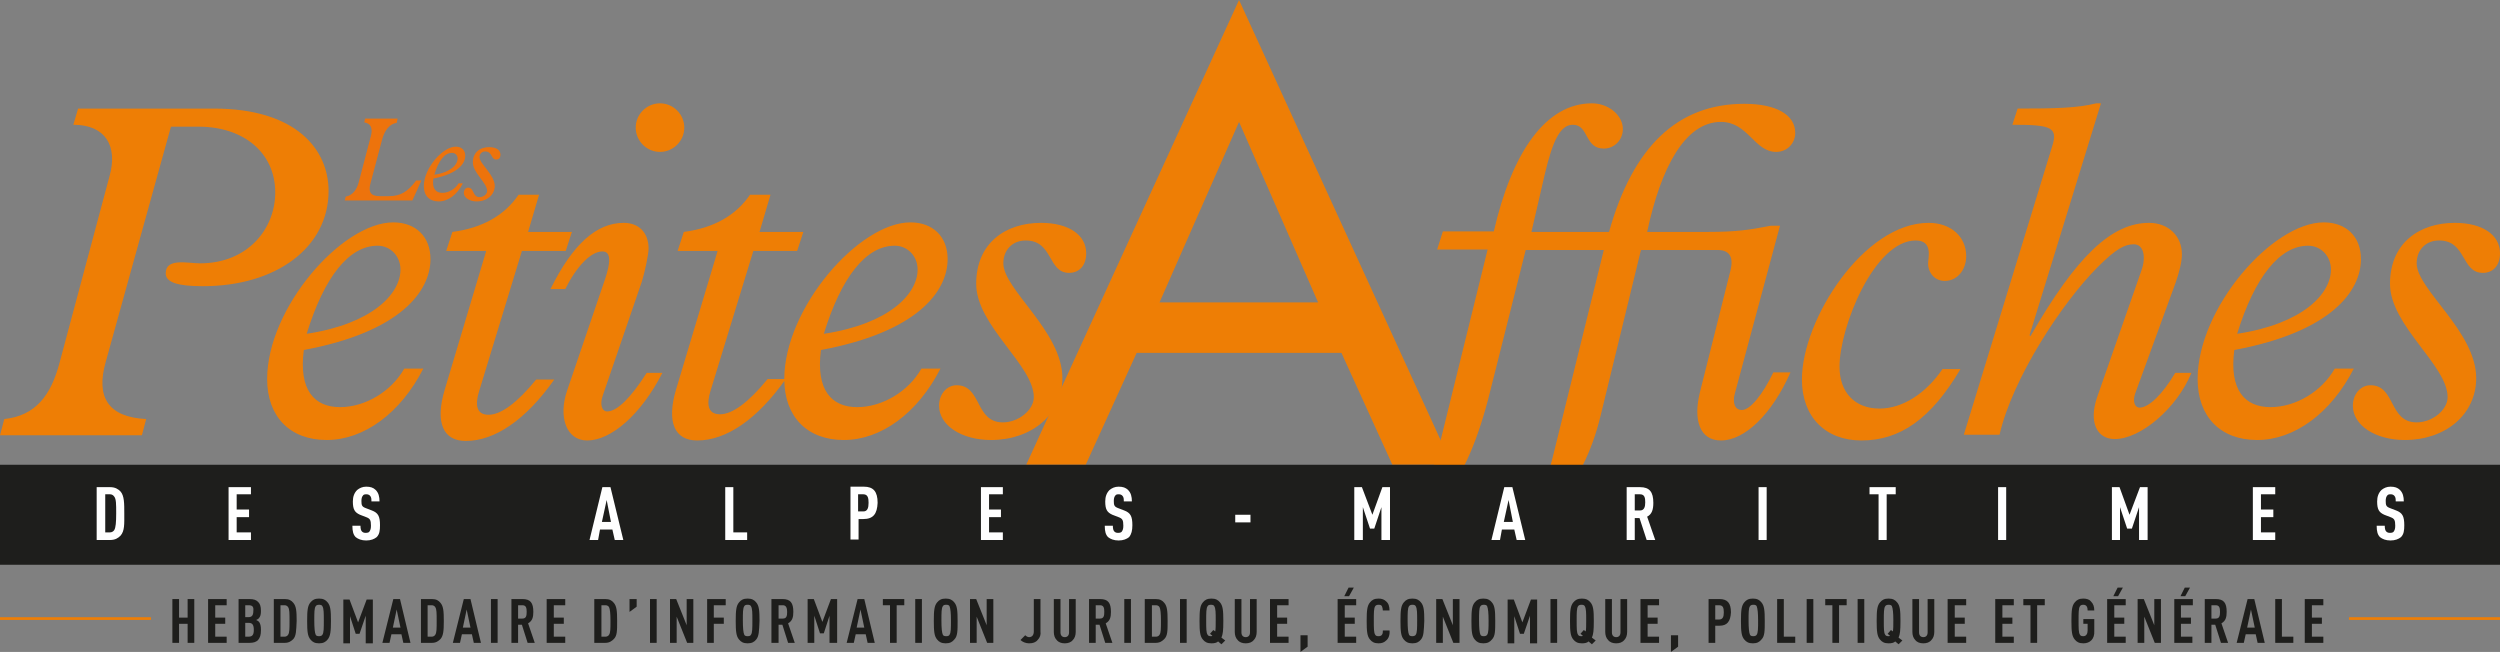 <?xml version="1.0" encoding="utf-8"?>
<!-- Generator: Adobe Illustrator 23.1.1, SVG Export Plug-In . SVG Version: 6.00 Build 0)  -->
<svg version="1.1" id="Calque_1" xmlns="http://www.w3.org/2000/svg" xmlns:xlink="http://www.w3.org/1999/xlink" x="0px" y="0px"
	 viewBox="0 0 525 136.9" style="enable-background:new 0 0 525 136.9;" xml:space="preserve">
<rect x="0" y="0" width="525" height="136.9" fill="#808080" stroke="none"/>
<style type="text/css">
	.st0{fill:#EE7E05;}
	.st1{fill:#ED730C;}
	.st2{fill:#1E1E1C;}
	.st3{fill:#FFFFFF;}
	.st4{fill:none;stroke:#EE7E05;stroke-width:0.566;}
</style>
<g>
	<g>
		<path class="st0" d="M260.2,25.6l16.6,37.9h-33.3L260.2,25.6z M260.2,0l-44.7,97.6H228l10.7-23.5h43l10.7,23.5h12.5L260.2,0z"/>
		<path class="st0" d="M507.5,55.3c0-2.8,1.9-4.8,4.7-4.8c5.8,0,4.6,6.8,9.2,6.8c2.2,0,3.6-1.6,3.6-4.1c0-3.9-3.7-6.4-9.5-6.4
			c-7.4,0-13.6,4.2-13.6,12.8c0,8.8,12.1,17.1,12.1,23.8c0,2.7-3.2,5.3-6.5,5.3c-5.9,0-4.4-7.8-9.7-7.8c-2.1,0-3.7,1.9-3.7,4.3
			c0,4.1,4.7,7.2,10.9,7.2c8.6,0,15-5.4,15-13C520,69.6,507.5,60.8,507.5,55.3 M489.5,56.6c0,5.1-5.9,11.4-19.7,13.5
			c3.7-12,9-18.5,14.9-18.5C487.4,51.6,489.5,53.8,489.5,56.6 M490.3,77.4c-2.7,4.8-8.2,8.1-13.5,8.1c-5.4,0-8.7-3.6-7.6-12
			c20.4-3.8,26.6-12.4,26.6-19.1c0-4.7-3.1-7.7-7.8-7.7c-10.8,0-26.5,18-26.5,32.9c0,7.9,4.8,12.8,12.5,12.8c7.8,0,15.5-5.6,20.3-15
			H490.3z M456.9,59.3c0.8-2.3,1.3-4.4,1.3-5.9c0-3.9-2.9-6.6-6.9-6.6c-7.8,0-15.2,6.9-24.9,23.8l-0.2-0.2l15-48.7h-1
			c-3.9,1-8.8,1.1-16.5,1.1l-1.1,3.4c8.2,0,9.7,0.5,8.3,4.7l-18.5,60.4h7.5c2.7-11.8,13.1-27.7,20.6-35.2c3.9-3.9,5.7-4.8,7.6-4.8
			c2.1,0,2.6,2.7,1.6,5.5l-9.3,26.6c-1.8,5.2-0.1,8.8,3.7,8.8c5.4,0,13-6.4,16.1-13.9h-3.4c-2.6,4.4-5.5,7.3-7.5,7.3
			c-1,0-1.5-1.3-0.9-3L456.9,59.3z M408,77.4c-3.6,5.3-8.5,8.4-13.3,8.4c-5.2,0-8.4-3.4-8.4-8.8c0-8.3,7.3-26.5,16-26.5
			c3.7,0,2.6,3.7,2.6,4.8c0,2.1,1.5,3.7,3.5,3.7c2.6,0,4.5-2.3,4.5-5.2c0-4.1-3.2-7-7.9-7c-13.6,0-26.6,20.3-26.6,32.9
			c0,7.8,4.9,12.8,12.5,12.8c8.1,0,14.6-4.5,20.8-15H408z M344.6,52.5h16.1c2.5,0,3.4,1.5,2.7,4.3L357,82.3c-1.5,6,0,10.2,4.4,10.2
			c5,0,10.7-5.5,14.6-14.3h-3.6c-2.3,4.8-4.9,7.9-6.6,7.9c-1.5,0-2-1.5-1.5-3.4l9.5-35.3h-1.9c-4.6,0.9-7.4,1.3-13.2,1.3h-12.8
			c2.9-13.6,8-23.1,15.5-23.1c5.7,0,7,6.3,11.6,6.3c2.3,0,4-1.8,4-4c0-3.8-4-6.1-10.7-6.1c-14,0-23.4,9-28.4,26.9h-11.7l-1.2,3.8
			h11.8l-10.6,43c-1.7,7.1-4,10.9-6.7,10.9c-2.9,0-3-5.2-7.2-5.2c-2.2,0-3.9,1.7-3.9,3.7c0,3.2,3.4,5.7,7.7,5.7
			c7.5,0,16.2-7.6,20-23.2L344.6,52.5z M320.4,52.5h8.7l1.2-3.8h-8.7l2.8-12.1c1.7-7.2,3.3-10.4,5.9-10.4c3.4,0,2.4,5,6.5,5
			c2.2,0,4-1.8,4-4.1c0-2.9-3-5.4-6.5-5.4c-9.7,0-16.8,10.3-20.6,26.9h-10.7l-1.2,3.8h10.6l-10.2,41.4c-1.8,7.2-3.9,12.5-7.1,12.5
			c-3.4,0-3-5.2-7.2-5.2c-2.2,0-3.9,1.6-3.9,3.9c0,3.7,3.9,5.5,7.3,5.5c8.9,0,16.6-7.7,21.7-28.6L320.4,52.5z M210.7,55.3
			c0-2.8,1.9-4.8,4.7-4.8c5.8,0,4.6,6.8,9.1,6.8c2.2,0,3.6-1.6,3.6-4.1c0-3.9-3.7-6.4-9.5-6.4c-7.4,0-13.6,4.2-13.6,12.8
			c0,8.8,12.1,17.1,12.1,23.8c0,2.7-3.2,5.3-6.5,5.3c-5.9,0-4.4-7.8-9.7-7.8c-2.1,0-3.7,1.9-3.7,4.3c0,4.1,4.7,7.2,10.9,7.2
			c8.6,0,15-5.4,15-13C223.1,69.6,210.7,60.8,210.7,55.3 M192.7,56.6c0,5.1-5.9,11.4-19.7,13.5c3.7-12,8.9-18.5,14.9-18.5
			C190.6,51.6,192.7,53.8,192.7,56.6 M193.5,77.4c-2.7,4.8-8.2,8.1-13.5,8.1c-5.4,0-8.7-3.6-7.6-12c20.4-3.8,26.6-12.4,26.6-19.1
			c0-4.7-3.1-7.7-7.8-7.7c-10.8,0-26.5,18-26.5,32.9c0,7.9,4.8,12.8,12.5,12.8c7.8,0,15.5-5.6,20.3-15H193.5z M158.2,52.7h9.2l1.3-4
			h-9.2l2.3-7.8h-4.3c-3,4.4-7.7,7-13.9,7.8l-1.3,4h8.4L142,81.7c-2.1,7-0.3,10.8,4.4,10.8c6.1,0,12.6-4.4,18.6-12.9h-3.8
			c-4,4.9-7.4,7.4-10,7.4c-2.7,0-2.8-2.3-2-4.9L158.2,52.7z M133.5,26.8c0,2.8,2.3,5.1,5.1,5.1s5.1-2.3,5.1-5.1
			c0-2.8-2.3-5.1-5.1-5.1S133.5,24,133.5,26.8 M134.8,59.1c0.6-1.9,1.4-5.7,1.4-6.9c0-3.3-2-5.4-5.2-5.4c-5.7,0-10.7,4.4-15.4,13.9
			h3.1c2.4-4.8,5.4-7.9,7.8-7.9c1.9,0,1.7,2.4,0.6,5.7l-8,23.5c-1.9,5.5-0.2,10.5,4.2,10.5c5,0,11.3-5.4,15.8-14.2h-3.3
			c-3.3,5.2-6.2,8.1-8.3,8.1c-1.1,0-1.6-1.5-0.9-3.4L134.8,59.1z M109.6,52.7h9.2l1.3-4h-9.2l2.3-7.8h-4.3c-3,4.4-7.7,7-13.9,7.8
			l-1.3,4h8.4l-8.7,29.1c-2.1,7-0.3,10.8,4.4,10.8c6.1,0,12.6-4.4,18.6-12.9h-3.8c-4,4.9-7.4,7.4-10,7.4c-2.7,0-2.8-2.3-2-4.9
			L109.6,52.7z M84.1,56.6c0,5.1-5.9,11.4-19.7,13.5c3.7-12,8.9-18.5,14.9-18.5C82,51.6,84.1,53.8,84.1,56.6 M84.9,77.4
			c-2.7,4.8-8.2,8.1-13.5,8.1c-5.4,0-8.7-3.6-7.6-12c20.4-3.8,26.6-12.4,26.6-19.1c0-4.7-3.1-7.7-7.8-7.7c-10.8,0-26.5,18-26.5,32.9
			c0,7.9,4.8,12.8,12.5,12.8c7.8,0,15.5-5.6,20.3-15H84.9z M35.9,26.6h5.8c9.6,0,16.1,5.6,16.1,13.8c0,7.7-5.8,14.9-15.8,14.9
			c-2.6,0-7.2-1.2-7.2,2.1c0,1.9,2.5,2.7,7.8,2.7c15.5,0,26.4-8.2,26.4-20c0-8.7-6.8-17.3-24.1-17.3H16.4l-1,3.4
			c6.7,0,9.4,4.4,7.6,10.8L12.5,76.2c-1.8,6.8-5,11.1-11.6,11.8L0,91.4h29.8l0.9-3.4c-8-0.4-10.6-4.6-8.5-12L35.9,26.6z"/>
		<path class="st1" d="M100.7,33c0-0.7,0.5-1.2,1.2-1.2c1.5,0,1.2,1.7,2.3,1.7c0.6,0,0.9-0.4,0.9-1c0-1-0.9-1.6-2.4-1.6
			c-1.9,0-3.4,1.1-3.4,3.2c0,2.2,3,4.3,3,6c0,0.7-0.8,1.3-1.6,1.3c-1.5,0-1.1-2-2.4-2c-0.5,0-0.9,0.5-0.9,1.1c0,1,1.2,1.8,2.7,1.8
			c2.2,0,3.8-1.4,3.8-3.3C103.8,36.6,100.7,34.4,100.7,33 M96.1,33.3c0,1.3-1.5,2.9-4.9,3.4c0.9-3,2.2-4.6,3.7-4.6
			C95.6,32.1,96.1,32.6,96.1,33.3 M96.3,38.5c-0.7,1.2-2.1,2-3.4,2c-1.4,0-2.2-0.9-1.9-3c5.1-1,6.7-3.1,6.7-4.8c0-1.2-0.8-1.9-2-1.9
			c-2.7,0-6.7,4.5-6.7,8.3c0,2,1.2,3.2,3.1,3.2c2,0,3.9-1.4,5.1-3.8H96.3z M76.7,24.8l-0.2,0.9c1.4,0.2,1.8,1.3,1.4,2.8l-2.6,9.9
			c-0.4,1.4-1.2,2.6-2.7,2.9l-0.2,0.8h14.2l1.9-4.2h-1.1c-1.8,2.4-3.3,3.3-5.8,3.3h-1.8c-2,0-2.5-0.9-2-2.7l2.5-9.4
			c0.5-1.7,1.5-3.1,3-3.3l0.2-0.9H76.7z"/>
	</g>
	<g>
		<rect y="97.6" class="st2" width="525" height="21"/>
		<path class="st3" d="M25.3,112.5c-0.5,0.5-1.1,0.9-2.2,0.9h-2.8v-11.1h2.8c1.1,0,1.7,0.4,2.2,0.9c0.8,0.9,0.8,2.5,0.8,4.6
			C26.1,110,26.2,111.5,25.3,112.5 M24,104.3c-0.2-0.3-0.5-0.5-0.9-0.5h-1v8h1c0.4,0,0.7-0.2,0.9-0.5c0.3-0.5,0.4-1.6,0.4-3.5
			C24.4,105.9,24.4,104.8,24,104.3"/>
		<polygon class="st3" points="48,113.4 48,102.3 52.7,102.3 52.7,103.8 49.7,103.8 49.7,107 52.3,107 52.3,108.6 49.7,108.6 
			49.7,111.8 52.7,111.8 52.7,113.4 		"/>
		<path class="st3" d="M79.1,112.8c-0.5,0.4-1.2,0.7-2.2,0.7c-1,0-1.7-0.3-2.2-0.7c-0.5-0.5-0.7-1.2-0.7-2.4h1.7
			c0,0.6,0.1,1,0.3,1.2c0.2,0.2,0.4,0.3,0.8,0.3c0.4,0,0.7-0.1,0.8-0.3c0.2-0.3,0.3-0.6,0.3-1.2c0-1.2-0.2-1.5-1-1.8l-1.3-0.5
			c-1.1-0.5-1.5-1.1-1.5-2.8c0-1,0.3-1.8,0.9-2.4c0.5-0.4,1.1-0.7,1.9-0.7c0.9,0,1.5,0.2,2,0.7c0.6,0.6,0.8,1.4,0.8,2.4H78
			c0-0.5,0-0.9-0.3-1.2c-0.2-0.2-0.4-0.3-0.8-0.3c-0.4,0-0.6,0.1-0.7,0.3c-0.2,0.2-0.3,0.6-0.3,1.1c0,0.9,0.1,1.2,0.9,1.5l1.3,0.5
			c1.3,0.5,1.7,1.2,1.7,3.1C79.8,111.4,79.7,112.2,79.1,112.8"/>
		<path class="st3" d="M129.1,113.4l-0.5-2.2h-2.6l-0.4,2.2h-1.8l2.7-11.1h1.7l2.7,11.1H129.1z M127.4,105l-1,4.6h1.9L127.4,105z"/>
		<polygon class="st3" points="152.3,113.4 152.3,102.3 154,102.3 154,111.8 156.9,111.8 156.9,113.4 		"/>
		<path class="st3" d="M181.3,109h-1v4.3h-1.7v-11.1h2.8c2,0,2.9,1,2.9,3.4C184.2,107.9,183.4,109,181.3,109 M181.3,103.8h-1.1v3.6
			h1.1c0.9,0,1.1-0.8,1.1-1.8C182.4,104.7,182.3,103.8,181.3,103.8"/>
		<polygon class="st3" points="206,113.4 206,102.3 210.6,102.3 210.6,103.8 207.7,103.8 207.7,107 210.2,107 210.2,108.6 
			207.7,108.6 207.7,111.8 210.6,111.8 210.6,113.4 		"/>
		<path class="st3" d="M237.1,112.8c-0.5,0.4-1.2,0.7-2.2,0.7c-1,0-1.7-0.3-2.2-0.7c-0.5-0.5-0.7-1.2-0.7-2.4h1.7
			c0,0.6,0.1,1,0.3,1.2c0.2,0.2,0.4,0.3,0.8,0.3c0.4,0,0.7-0.1,0.8-0.3c0.2-0.3,0.3-0.6,0.3-1.2c0-1.2-0.2-1.5-1-1.8l-1.3-0.5
			c-1.1-0.5-1.5-1.1-1.5-2.8c0-1,0.3-1.8,0.9-2.4c0.5-0.4,1.1-0.7,1.9-0.7c0.9,0,1.5,0.2,2,0.7c0.6,0.6,0.8,1.4,0.8,2.4h-1.7
			c0-0.5,0-0.9-0.3-1.2c-0.2-0.2-0.4-0.3-0.8-0.3c-0.4,0-0.6,0.1-0.7,0.3c-0.2,0.2-0.3,0.6-0.3,1.1c0,0.9,0.1,1.2,0.9,1.5l1.3,0.5
			c1.3,0.5,1.7,1.2,1.7,3.1C237.8,111.4,237.6,112.2,237.1,112.8"/>
		<rect x="259.4" y="108.1" class="st3" width="3.2" height="1.6"/>
		<polygon class="st3" points="290.1,113.4 290.1,106.5 288.6,111 287.7,111 286.2,106.5 286.2,113.4 284.4,113.4 284.4,102.3 
			286,102.3 288.2,108.1 290.3,102.3 291.9,102.3 291.9,113.4 		"/>
		<path class="st3" d="M318.5,113.4l-0.5-2.2h-2.6l-0.4,2.2h-1.8l2.7-11.1h1.7l2.7,11.1H318.5z M316.8,105l-1,4.6h1.9L316.8,105z"/>
		<path class="st3" d="M345.8,113.4l-1.5-4.6h-1v4.6h-1.7v-11.1h2.8c2,0,2.8,1,2.8,3.3c0,1.4-0.3,2.4-1.3,2.9l1.7,4.9H345.8z
			 M344.4,103.8h-1.1v3.4h1.1c0.9,0,1.1-0.8,1.1-1.7C345.5,104.6,345.4,103.8,344.4,103.8"/>
		<rect x="369.3" y="102.3" class="st3" width="1.7" height="11.1"/>
		<polygon class="st3" points="396.2,103.8 396.2,113.4 394.5,113.4 394.5,103.8 392.6,103.8 392.6,102.3 398.1,102.3 398.1,103.8 
					"/>
		<rect x="419.6" y="102.3" class="st3" width="1.7" height="11.1"/>
		<polygon class="st3" points="449.2,113.4 449.2,106.5 447.7,111 446.7,111 445.2,106.5 445.2,113.4 443.5,113.4 443.5,102.3 
			445.1,102.3 447.2,108.1 449.4,102.3 451,102.3 451,113.4 		"/>
		<polygon class="st3" points="473.1,113.4 473.1,102.3 477.8,102.3 477.8,103.8 474.8,103.8 474.8,107 477.4,107 477.4,108.6 
			474.8,108.6 474.8,111.8 477.8,111.8 477.8,113.4 		"/>
		<path class="st3" d="M504.2,112.8c-0.5,0.4-1.2,0.7-2.2,0.7c-1,0-1.7-0.3-2.2-0.7c-0.5-0.5-0.7-1.2-0.7-2.4h1.7
			c0,0.6,0.1,1,0.3,1.2c0.2,0.2,0.4,0.3,0.8,0.3c0.4,0,0.7-0.1,0.8-0.3c0.2-0.3,0.3-0.6,0.3-1.2c0-1.2-0.2-1.5-1-1.8l-1.3-0.5
			c-1.1-0.5-1.5-1.1-1.5-2.8c0-1,0.3-1.8,0.9-2.4c0.5-0.4,1.1-0.7,1.9-0.7c0.9,0,1.5,0.2,2,0.7c0.6,0.6,0.8,1.4,0.8,2.4h-1.7
			c0-0.5,0-0.9-0.3-1.2c-0.2-0.2-0.4-0.3-0.8-0.3c-0.4,0-0.6,0.1-0.7,0.3c-0.2,0.2-0.3,0.6-0.3,1.1c0,0.9,0.1,1.2,0.9,1.5l1.3,0.5
			c1.3,0.5,1.7,1.2,1.7,3.1C504.9,111.4,504.8,112.2,504.2,112.8"/>
	</g>
	<g>
		<line class="st4" x1="493.3" y1="129.9" x2="525" y2="129.9"/>
		<line class="st4" x1="0" y1="129.9" x2="31.7" y2="129.9"/>
	</g>
	<g>
		<path class="st2" d="M39.4,135v-4h-1.8v4h-1.4v-9.2h1.4v3.9h1.8v-3.9h1.4v9.2H39.4z"/>
		<path class="st2" d="M43.7,135v-9.2h3.9v1.3h-2.4v2.6h2.1v1.3h-2.1v2.7h2.4v1.3H43.7z"/>
		<path class="st2" d="M54.2,134.4c-0.4,0.4-0.9,0.6-1.8,0.6h-2.3v-9.2h2.3c0.9,0,1.4,0.2,1.8,0.6c0.4,0.4,0.6,0.9,0.6,1.9
			c0,0.7-0.1,1.2-0.5,1.6c-0.1,0.1-0.3,0.2-0.5,0.3c0.2,0.1,0.4,0.2,0.5,0.3c0.4,0.4,0.5,1,0.5,1.8
			C54.8,133.4,54.6,133.9,54.2,134.4z M52.2,127.1h-0.7v2.5h0.7c0.7,0,1-0.4,1-1.3C53.3,127.4,53,127.1,52.2,127.1z M52.2,130.8
			h-0.7v2.9h0.7c0.8,0,1.1-0.4,1.1-1.4C53.3,131.2,53,130.8,52.2,130.8z"/>
		<path class="st2" d="M61.6,134.2c-0.4,0.4-0.9,0.8-1.8,0.8h-2.3v-9.2h2.3c0.9,0,1.4,0.3,1.8,0.8c0.6,0.7,0.7,1.7,0.7,3.8
			C62.2,132.5,62.2,133.5,61.6,134.2z M60.5,127.5c-0.1-0.2-0.4-0.4-0.7-0.4h-0.9v6.6h0.9c0.3,0,0.6-0.2,0.7-0.4
			c0.3-0.4,0.3-1.3,0.3-2.9C60.8,128.8,60.8,127.9,60.5,127.5z"/>
		<path class="st2" d="M68.8,134.3c-0.4,0.5-0.9,0.8-1.8,0.8c-0.9,0-1.4-0.3-1.8-0.8c-0.6-0.7-0.7-1.7-0.7-3.9
			c0-2.2,0.1-3.2,0.7-3.9c0.4-0.5,0.9-0.8,1.8-0.8c0.9,0,1.4,0.3,1.8,0.8c0.6,0.7,0.7,1.7,0.7,3.9C69.5,132.5,69.4,133.6,68.8,134.3
			z M67.7,127.3c-0.1-0.2-0.3-0.3-0.7-0.3c-0.3,0-0.6,0.1-0.7,0.3c-0.3,0.4-0.3,1.4-0.3,3s0.1,2.6,0.3,3c0.1,0.2,0.3,0.3,0.7,0.3
			c0.3,0,0.6-0.1,0.7-0.3c0.3-0.4,0.3-1.4,0.3-3S68,127.8,67.7,127.3z"/>
		<path class="st2" d="M76.8,135v-5.7l-1.3,3.8h-0.8l-1.2-3.7v5.7h-1.4v-9.2h1.3l1.8,4.8l1.8-4.8h1.3v9.2H76.8z"/>
		<path class="st2" d="M84.7,135l-0.4-1.8h-2.1l-0.4,1.8h-1.5l2.3-9.2H84l2.2,9.2H84.7z M83.3,128l-0.8,3.8h1.6L83.3,128z"/>
		<path class="st2" d="M92.5,134.2c-0.4,0.4-0.9,0.8-1.8,0.8h-2.3v-9.2h2.3c0.9,0,1.4,0.3,1.8,0.8c0.6,0.7,0.7,1.7,0.7,3.8
			C93.2,132.5,93.1,133.5,92.5,134.2z M91.4,127.5c-0.1-0.2-0.4-0.4-0.7-0.4h-0.9v6.6h0.9c0.3,0,0.6-0.2,0.7-0.4
			c0.3-0.4,0.3-1.3,0.3-2.9C91.7,128.8,91.7,127.9,91.4,127.5z"/>
		<path class="st2" d="M99.5,135l-0.4-1.8h-2.1l-0.4,1.8h-1.5l2.3-9.2h1.4l2.2,9.2H99.5z M98,128l-0.8,3.8h1.6L98,128z"/>
		<path class="st2" d="M103.1,135v-9.2h1.4v9.2H103.1z"/>
		<path class="st2" d="M110.8,135l-1.2-3.8h-0.8v3.8h-1.4v-9.2h2.3c1.7,0,2.3,0.8,2.3,2.7c0,1.1-0.2,1.9-1.1,2.4l1.4,4.1H110.8z
			 M109.7,127.1h-0.9v2.8h0.9c0.8,0,0.9-0.6,0.9-1.4C110.6,127.7,110.5,127.1,109.7,127.1z"/>
		<path class="st2" d="M114.8,135v-9.2h3.9v1.3h-2.4v2.6h2.1v1.3h-2.1v2.7h2.4v1.3H114.8z"/>
		<path class="st2" d="M128.9,134.2c-0.4,0.4-0.9,0.8-1.8,0.8h-2.3v-9.2h2.3c0.9,0,1.4,0.3,1.8,0.8c0.6,0.7,0.7,1.7,0.7,3.8
			C129.6,132.5,129.6,133.5,128.9,134.2z M127.9,127.5c-0.1-0.2-0.4-0.4-0.7-0.4h-0.9v6.6h0.9c0.3,0,0.6-0.2,0.7-0.4
			c0.3-0.4,0.3-1.3,0.3-2.9C128.2,128.8,128.1,127.9,127.9,127.5z"/>
		<path class="st2" d="M132.2,128.5v-2.7h1.5v1.6L132.2,128.5z"/>
		<path class="st2" d="M136.5,135v-9.2h1.4v9.2H136.5z"/>
		<path class="st2" d="M144.3,135l-2.2-5.5v5.5h-1.4v-9.2h1.3l2.2,5.5v-5.5h1.4v9.2H144.3z"/>
		<path class="st2" d="M149.9,127.1v2.6h2.1v1.3h-2.1v4h-1.4v-9.2h3.9v1.3H149.9z"/>
		<path class="st2" d="M158.8,134.3c-0.4,0.5-0.9,0.8-1.8,0.8s-1.4-0.3-1.8-0.8c-0.6-0.7-0.7-1.7-0.7-3.9c0-2.2,0.1-3.2,0.7-3.9
			c0.4-0.5,0.9-0.8,1.8-0.8s1.4,0.3,1.8,0.8c0.6,0.7,0.7,1.7,0.7,3.9C159.4,132.5,159.4,133.6,158.8,134.3z M157.7,127.3
			c-0.1-0.2-0.3-0.3-0.7-0.3s-0.6,0.1-0.7,0.3c-0.3,0.4-0.3,1.4-0.3,3s0.1,2.6,0.3,3c0.1,0.2,0.3,0.3,0.7,0.3s0.6-0.1,0.7-0.3
			c0.3-0.4,0.3-1.4,0.3-3S158,127.8,157.7,127.3z"/>
		<path class="st2" d="M165.5,135l-1.2-3.8h-0.8v3.8H162v-9.2h2.3c1.7,0,2.3,0.8,2.3,2.7c0,1.1-0.2,1.9-1.1,2.4l1.4,4.1H165.5z
			 M164.4,127.1h-0.9v2.8h0.9c0.8,0,0.9-0.6,0.9-1.4C165.3,127.7,165.1,127.1,164.4,127.1z"/>
		<path class="st2" d="M174.2,135v-5.7L173,133h-0.8l-1.2-3.7v5.7h-1.4v-9.2h1.3l1.8,4.8l1.8-4.8h1.3v9.2H174.2z"/>
		<path class="st2" d="M182.2,135l-0.4-1.8h-2.1l-0.4,1.8h-1.5l2.3-9.2h1.4l2.2,9.2H182.2z M180.7,128l-0.8,3.8h1.6L180.7,128z"/>
		<path class="st2" d="M188.3,127.1v7.9h-1.4v-7.9h-1.5v-1.3h4.5v1.3H188.3z"/>
		<path class="st2" d="M192.2,135v-9.2h1.4v9.2H192.2z"/>
		<path class="st2" d="M200.4,134.3c-0.4,0.5-0.9,0.8-1.8,0.8s-1.4-0.3-1.8-0.8c-0.6-0.7-0.7-1.7-0.7-3.9c0-2.2,0.1-3.2,0.7-3.9
			c0.4-0.5,0.9-0.8,1.8-0.8s1.4,0.3,1.8,0.8c0.6,0.7,0.7,1.7,0.7,3.9C201.1,132.5,201.1,133.6,200.4,134.3z M199.4,127.3
			c-0.1-0.2-0.3-0.3-0.7-0.3s-0.6,0.1-0.7,0.3c-0.3,0.4-0.3,1.4-0.3,3s0.1,2.6,0.3,3c0.1,0.2,0.3,0.3,0.7,0.3s0.6-0.1,0.7-0.3
			c0.3-0.4,0.3-1.4,0.3-3S199.6,127.8,199.4,127.3z"/>
		<path class="st2" d="M207.3,135l-2.2-5.5v5.5h-1.4v-9.2h1.3l2.2,5.5v-5.5h1.4v9.2H207.3z"/>
		<path class="st2" d="M217.9,134.4c-0.4,0.5-1,0.7-1.8,0.7c-0.7,0-1.4-0.3-1.8-0.7l1-1c0.2,0.2,0.5,0.4,0.8,0.4c0.6,0,1-0.4,1-1.2
			v-6.8h1.4v6.8C218.6,133.3,218.4,133.9,217.9,134.4z"/>
		<path class="st2" d="M225.3,134.4c-0.4,0.5-1,0.7-1.7,0.7c-0.7,0-1.3-0.2-1.7-0.7c-0.4-0.4-0.6-1-0.6-1.7v-6.9h1.4v7
			c0,0.7,0.4,1,0.9,1c0.5,0,0.9-0.3,0.9-1v-7h1.4v6.9C225.9,133.4,225.7,134,225.3,134.4z"/>
		<path class="st2" d="M232.1,135l-1.2-3.8h-0.8v3.8h-1.4v-9.2h2.3c1.7,0,2.3,0.8,2.3,2.7c0,1.1-0.2,1.9-1.1,2.4l1.4,4.1H232.1z
			 M231,127.1h-0.9v2.8h0.9c0.8,0,0.9-0.6,0.9-1.4C231.9,127.7,231.8,127.1,231,127.1z"/>
		<path class="st2" d="M236.1,135v-9.2h1.4v9.2H236.1z"/>
		<path class="st2" d="M244.5,134.2c-0.4,0.4-0.9,0.8-1.8,0.8h-2.3v-9.2h2.3c0.9,0,1.4,0.3,1.8,0.8c0.6,0.7,0.7,1.7,0.7,3.8
			C245.2,132.5,245.2,133.5,244.5,134.2z M243.5,127.5c-0.1-0.2-0.4-0.4-0.7-0.4h-0.9v6.6h0.9c0.3,0,0.6-0.2,0.7-0.4
			c0.3-0.4,0.3-1.3,0.3-2.9C243.8,128.8,243.7,127.9,243.5,127.5z"/>
		<path class="st2" d="M247.8,135v-9.2h1.4v9.2H247.8z"/>
		<path class="st2" d="M256.5,135.3l-0.7-0.6c-0.3,0.3-0.8,0.4-1.4,0.4c-0.9,0-1.4-0.3-1.8-0.8c-0.6-0.7-0.7-1.7-0.7-3.9
			c0-2.2,0.1-3.2,0.7-3.9c0.4-0.5,0.9-0.8,1.8-0.8s1.4,0.3,1.8,0.8c0.6,0.7,0.7,1.7,0.7,3.9c0,2.1-0.1,2.8-0.4,3.5l0.8,0.6
			L256.5,135.3z M255,127.3c-0.1-0.2-0.3-0.3-0.7-0.3s-0.6,0.1-0.7,0.3c-0.3,0.4-0.3,1.4-0.3,3c0,1.7,0,2.6,0.3,3
			c0.1,0.2,0.3,0.3,0.7,0.3c0.1,0,0.2,0,0.3-0.1l-0.5-0.4l0.7-0.8l0.4,0.3c0.1-0.5,0.1-1.2,0.1-2.4
			C255.3,128.7,255.3,127.8,255,127.3z"/>
		<path class="st2" d="M263.3,134.4c-0.4,0.5-1,0.7-1.7,0.7c-0.7,0-1.3-0.2-1.7-0.7c-0.4-0.4-0.6-1-0.6-1.7v-6.9h1.4v7
			c0,0.7,0.4,1,0.9,1c0.5,0,0.9-0.3,0.9-1v-7h1.4v6.9C263.9,133.4,263.7,134,263.3,134.4z"/>
		<path class="st2" d="M266.7,135v-9.2h3.9v1.3h-2.4v2.6h2.1v1.3h-2.1v2.7h2.4v1.3H266.7z"/>
		<path class="st2" d="M273.1,136.9v-3.5h1.5v2.4L273.1,136.9z"/>
		<path class="st2" d="M280.9,135v-9.2h3.9v1.3h-2.4v2.6h2.1v1.3h-2.1v2.7h2.4v1.3H280.9z M283.3,125.2h-1l0.9-1.8h1.1L283.3,125.2z
			"/>
		<path class="st2" d="M291.1,134.5c-0.4,0.4-0.9,0.6-1.6,0.6c-0.9,0-1.4-0.3-1.8-0.8c-0.6-0.7-0.7-1.7-0.7-3.9
			c0-2.2,0.1-3.2,0.7-3.9c0.4-0.5,0.9-0.8,1.8-0.8c0.7,0,1.2,0.2,1.6,0.6c0.5,0.4,0.7,1.1,0.7,1.9h-1.4c0-0.3-0.1-0.7-0.2-0.9
			c-0.1-0.2-0.3-0.3-0.7-0.3c-0.3,0-0.6,0.1-0.7,0.3c-0.3,0.4-0.3,1.4-0.3,3s0,2.6,0.3,3c0.1,0.2,0.3,0.3,0.7,0.3
			c0.3,0,0.6-0.1,0.7-0.3c0.2-0.2,0.2-0.6,0.2-0.9h1.4C291.9,133.3,291.6,134.1,291.1,134.5z"/>
		<path class="st2" d="M298.4,134.3c-0.4,0.5-0.9,0.8-1.8,0.8s-1.4-0.3-1.8-0.8c-0.6-0.7-0.7-1.7-0.7-3.9c0-2.2,0.1-3.2,0.7-3.9
			c0.4-0.5,0.9-0.8,1.8-0.8s1.4,0.3,1.8,0.8c0.6,0.7,0.7,1.7,0.7,3.9C299,132.5,299,133.6,298.4,134.3z M297.3,127.3
			c-0.1-0.2-0.3-0.3-0.7-0.3c-0.3,0-0.6,0.1-0.7,0.3c-0.3,0.4-0.3,1.4-0.3,3s0.1,2.6,0.3,3c0.1,0.2,0.3,0.3,0.7,0.3
			c0.3,0,0.6-0.1,0.7-0.3c0.3-0.4,0.3-1.4,0.3-3S297.6,127.8,297.3,127.3z"/>
		<path class="st2" d="M305.2,135l-2.2-5.5v5.5h-1.4v-9.2h1.3l2.2,5.5v-5.5h1.4v9.2H305.2z"/>
		<path class="st2" d="M313.3,134.3c-0.4,0.5-0.9,0.8-1.8,0.8c-0.9,0-1.4-0.3-1.8-0.8c-0.6-0.7-0.7-1.7-0.7-3.9
			c0-2.2,0.1-3.2,0.7-3.9c0.4-0.5,0.9-0.8,1.8-0.8c0.9,0,1.4,0.3,1.8,0.8c0.6,0.7,0.7,1.7,0.7,3.9C314,132.5,314,133.6,313.3,134.3z
			 M312.3,127.3c-0.1-0.2-0.3-0.3-0.7-0.3c-0.3,0-0.6,0.1-0.7,0.3c-0.3,0.4-0.3,1.4-0.3,3s0.1,2.6,0.3,3c0.1,0.2,0.3,0.3,0.7,0.3
			c0.3,0,0.6-0.1,0.7-0.3c0.3-0.4,0.3-1.4,0.3-3S312.5,127.8,312.3,127.3z"/>
		<path class="st2" d="M321.3,135v-5.7l-1.3,3.8h-0.8l-1.2-3.7v5.7h-1.4v-9.2h1.3l1.8,4.8l1.8-4.8h1.3v9.2H321.3z"/>
		<path class="st2" d="M325.6,135v-9.2h1.4v9.2H325.6z"/>
		<path class="st2" d="M334.3,135.3l-0.7-0.6c-0.3,0.3-0.8,0.4-1.4,0.4c-0.9,0-1.4-0.3-1.8-0.8c-0.6-0.7-0.7-1.7-0.7-3.9
			c0-2.2,0.1-3.2,0.7-3.9c0.4-0.5,0.9-0.8,1.8-0.8s1.4,0.3,1.8,0.8c0.6,0.7,0.7,1.7,0.7,3.9c0,2.1-0.1,2.8-0.4,3.5l0.8,0.6
			L334.3,135.3z M332.8,127.3c-0.1-0.2-0.3-0.3-0.7-0.3c-0.3,0-0.6,0.1-0.7,0.3c-0.3,0.4-0.3,1.4-0.3,3c0,1.7,0,2.6,0.3,3
			c0.1,0.2,0.3,0.3,0.7,0.3c0.1,0,0.2,0,0.3-0.1l-0.5-0.4l0.7-0.8l0.4,0.3c0.1-0.5,0.1-1.2,0.1-2.4
			C333.1,128.7,333.1,127.8,332.8,127.3z"/>
		<path class="st2" d="M341.1,134.4c-0.4,0.5-1,0.7-1.7,0.7c-0.7,0-1.3-0.2-1.7-0.7c-0.4-0.4-0.6-1-0.6-1.7v-6.9h1.4v7
			c0,0.7,0.4,1,0.9,1c0.5,0,0.9-0.3,0.9-1v-7h1.4v6.9C341.7,133.4,341.5,134,341.1,134.4z"/>
		<path class="st2" d="M344.5,135v-9.2h3.9v1.3h-2.4v2.6h2.1v1.3h-2.1v2.7h2.4v1.3H344.5z"/>
		<path class="st2" d="M350.9,136.9v-3.5h1.5v2.4L350.9,136.9z"/>
		<path class="st2" d="M361.1,131.4h-0.9v3.6h-1.4v-9.2h2.3c1.7,0,2.4,0.9,2.4,2.8C363.4,130.5,362.7,131.4,361.1,131.4z M361,127.1
			h-0.8v3h0.8c0.8,0,1-0.6,1-1.5C362,127.6,361.8,127.1,361,127.1z"/>
		<path class="st2" d="M369.9,134.3c-0.4,0.5-0.9,0.8-1.8,0.8c-0.9,0-1.4-0.3-1.8-0.8c-0.6-0.7-0.7-1.7-0.7-3.9
			c0-2.2,0.1-3.2,0.7-3.9c0.4-0.5,0.9-0.8,1.8-0.8c0.9,0,1.4,0.3,1.8,0.8c0.6,0.7,0.7,1.7,0.7,3.9
			C370.6,132.5,370.6,133.6,369.9,134.3z M368.9,127.3c-0.1-0.2-0.3-0.3-0.7-0.3c-0.3,0-0.6,0.1-0.7,0.3c-0.3,0.4-0.3,1.4-0.3,3
			s0.1,2.6,0.3,3c0.1,0.2,0.3,0.3,0.7,0.3c0.3,0,0.6-0.1,0.7-0.3c0.3-0.4,0.3-1.4,0.3-3S369.1,127.8,368.9,127.3z"/>
		<path class="st2" d="M373.2,135v-9.2h1.4v7.9h2.4v1.3H373.2z"/>
		<path class="st2" d="M379.4,135v-9.2h1.4v9.2H379.4z"/>
		<path class="st2" d="M386.2,127.1v7.9h-1.4v-7.9h-1.5v-1.3h4.5v1.3H386.2z"/>
		<path class="st2" d="M390.1,135v-9.2h1.4v9.2H390.1z"/>
		<path class="st2" d="M398.7,135.3l-0.7-0.6c-0.3,0.3-0.8,0.4-1.4,0.4c-0.9,0-1.4-0.3-1.8-0.8c-0.6-0.7-0.7-1.7-0.7-3.9
			c0-2.2,0.1-3.2,0.7-3.9c0.4-0.5,0.9-0.8,1.8-0.8s1.4,0.3,1.8,0.8c0.6,0.7,0.7,1.7,0.7,3.9c0,2.1-0.1,2.8-0.4,3.5l0.8,0.6
			L398.7,135.3z M397.3,127.3c-0.1-0.2-0.3-0.3-0.7-0.3c-0.3,0-0.6,0.1-0.7,0.3c-0.3,0.4-0.3,1.4-0.3,3c0,1.7,0,2.6,0.3,3
			c0.1,0.2,0.3,0.3,0.7,0.3c0.1,0,0.2,0,0.3-0.1l-0.5-0.4l0.7-0.8l0.4,0.3c0.1-0.5,0.1-1.2,0.1-2.4
			C397.6,128.7,397.5,127.8,397.3,127.3z"/>
		<path class="st2" d="M405.6,134.4c-0.4,0.5-1,0.7-1.7,0.7c-0.7,0-1.3-0.2-1.7-0.7c-0.4-0.4-0.6-1-0.6-1.7v-6.9h1.4v7
			c0,0.7,0.4,1,0.9,1c0.5,0,0.9-0.3,0.9-1v-7h1.4v6.9C406.2,133.4,406,134,405.6,134.4z"/>
		<path class="st2" d="M409,135v-9.2h3.9v1.3h-2.4v2.6h2.1v1.3h-2.1v2.7h2.4v1.3H409z"/>
		<path class="st2" d="M419,135v-9.2h3.9v1.3h-2.4v2.6h2.1v1.3h-2.1v2.7h2.4v1.3H419z"/>
		<path class="st2" d="M427.8,127.1v7.9h-1.4v-7.9h-1.5v-1.3h4.5v1.3H427.8z"/>
		<path class="st2" d="M437.5,135.1c-0.9,0-1.4-0.3-1.8-0.8c-0.6-0.7-0.7-1.7-0.7-3.9c0-2.2,0.1-3.2,0.7-3.9
			c0.4-0.5,0.9-0.8,1.8-0.8c0.7,0,1.3,0.2,1.6,0.6c0.5,0.5,0.7,1.1,0.7,1.9h-1.4c0-0.5-0.1-1.2-0.9-1.2c-0.3,0-0.6,0.1-0.7,0.3
			c-0.3,0.4-0.3,1.4-0.3,3s0,2.6,0.3,3c0.1,0.2,0.3,0.3,0.7,0.3c0.6,0,0.9-0.5,0.9-1.2v-1.4h-0.9V130h2.3v2.5
			C439.9,134.2,438.9,135.1,437.5,135.1z"/>
		<path class="st2" d="M442.5,135v-9.2h3.9v1.3h-2.4v2.6h2.1v1.3h-2.1v2.7h2.4v1.3H442.5z M444.8,125.2h-1l0.9-1.8h1.1L444.8,125.2z
			"/>
		<path class="st2" d="M452.5,135l-2.2-5.5v5.5h-1.4v-9.2h1.3l2.2,5.5v-5.5h1.4v9.2H452.5z"/>
		<path class="st2" d="M456.6,135v-9.2h3.9v1.3H458v2.6h2.1v1.3H458v2.7h2.4v1.3H456.6z M458.9,125.2h-1l0.9-1.8h1.1L458.9,125.2z"
			/>
		<path class="st2" d="M466.4,135l-1.2-3.8h-0.8v3.8H463v-9.2h2.3c1.7,0,2.3,0.8,2.3,2.7c0,1.1-0.2,1.9-1.1,2.4l1.4,4.1H466.4z
			 M465.3,127.1h-0.9v2.8h0.9c0.8,0,0.9-0.6,0.9-1.4C466.2,127.7,466.1,127.1,465.3,127.1z"/>
		<path class="st2" d="M474.1,135l-0.4-1.8h-2.1l-0.4,1.8h-1.5l2.3-9.2h1.4l2.2,9.2H474.1z M472.7,128l-0.8,3.8h1.6L472.7,128z"/>
		<path class="st2" d="M477.8,135v-9.2h1.4v7.9h2.4v1.3H477.8z"/>
		<path class="st2" d="M484,135v-9.2h3.9v1.3h-2.4v2.6h2.1v1.3h-2.1v2.7h2.4v1.3H484z"/>
	</g>
</g>
</svg>
